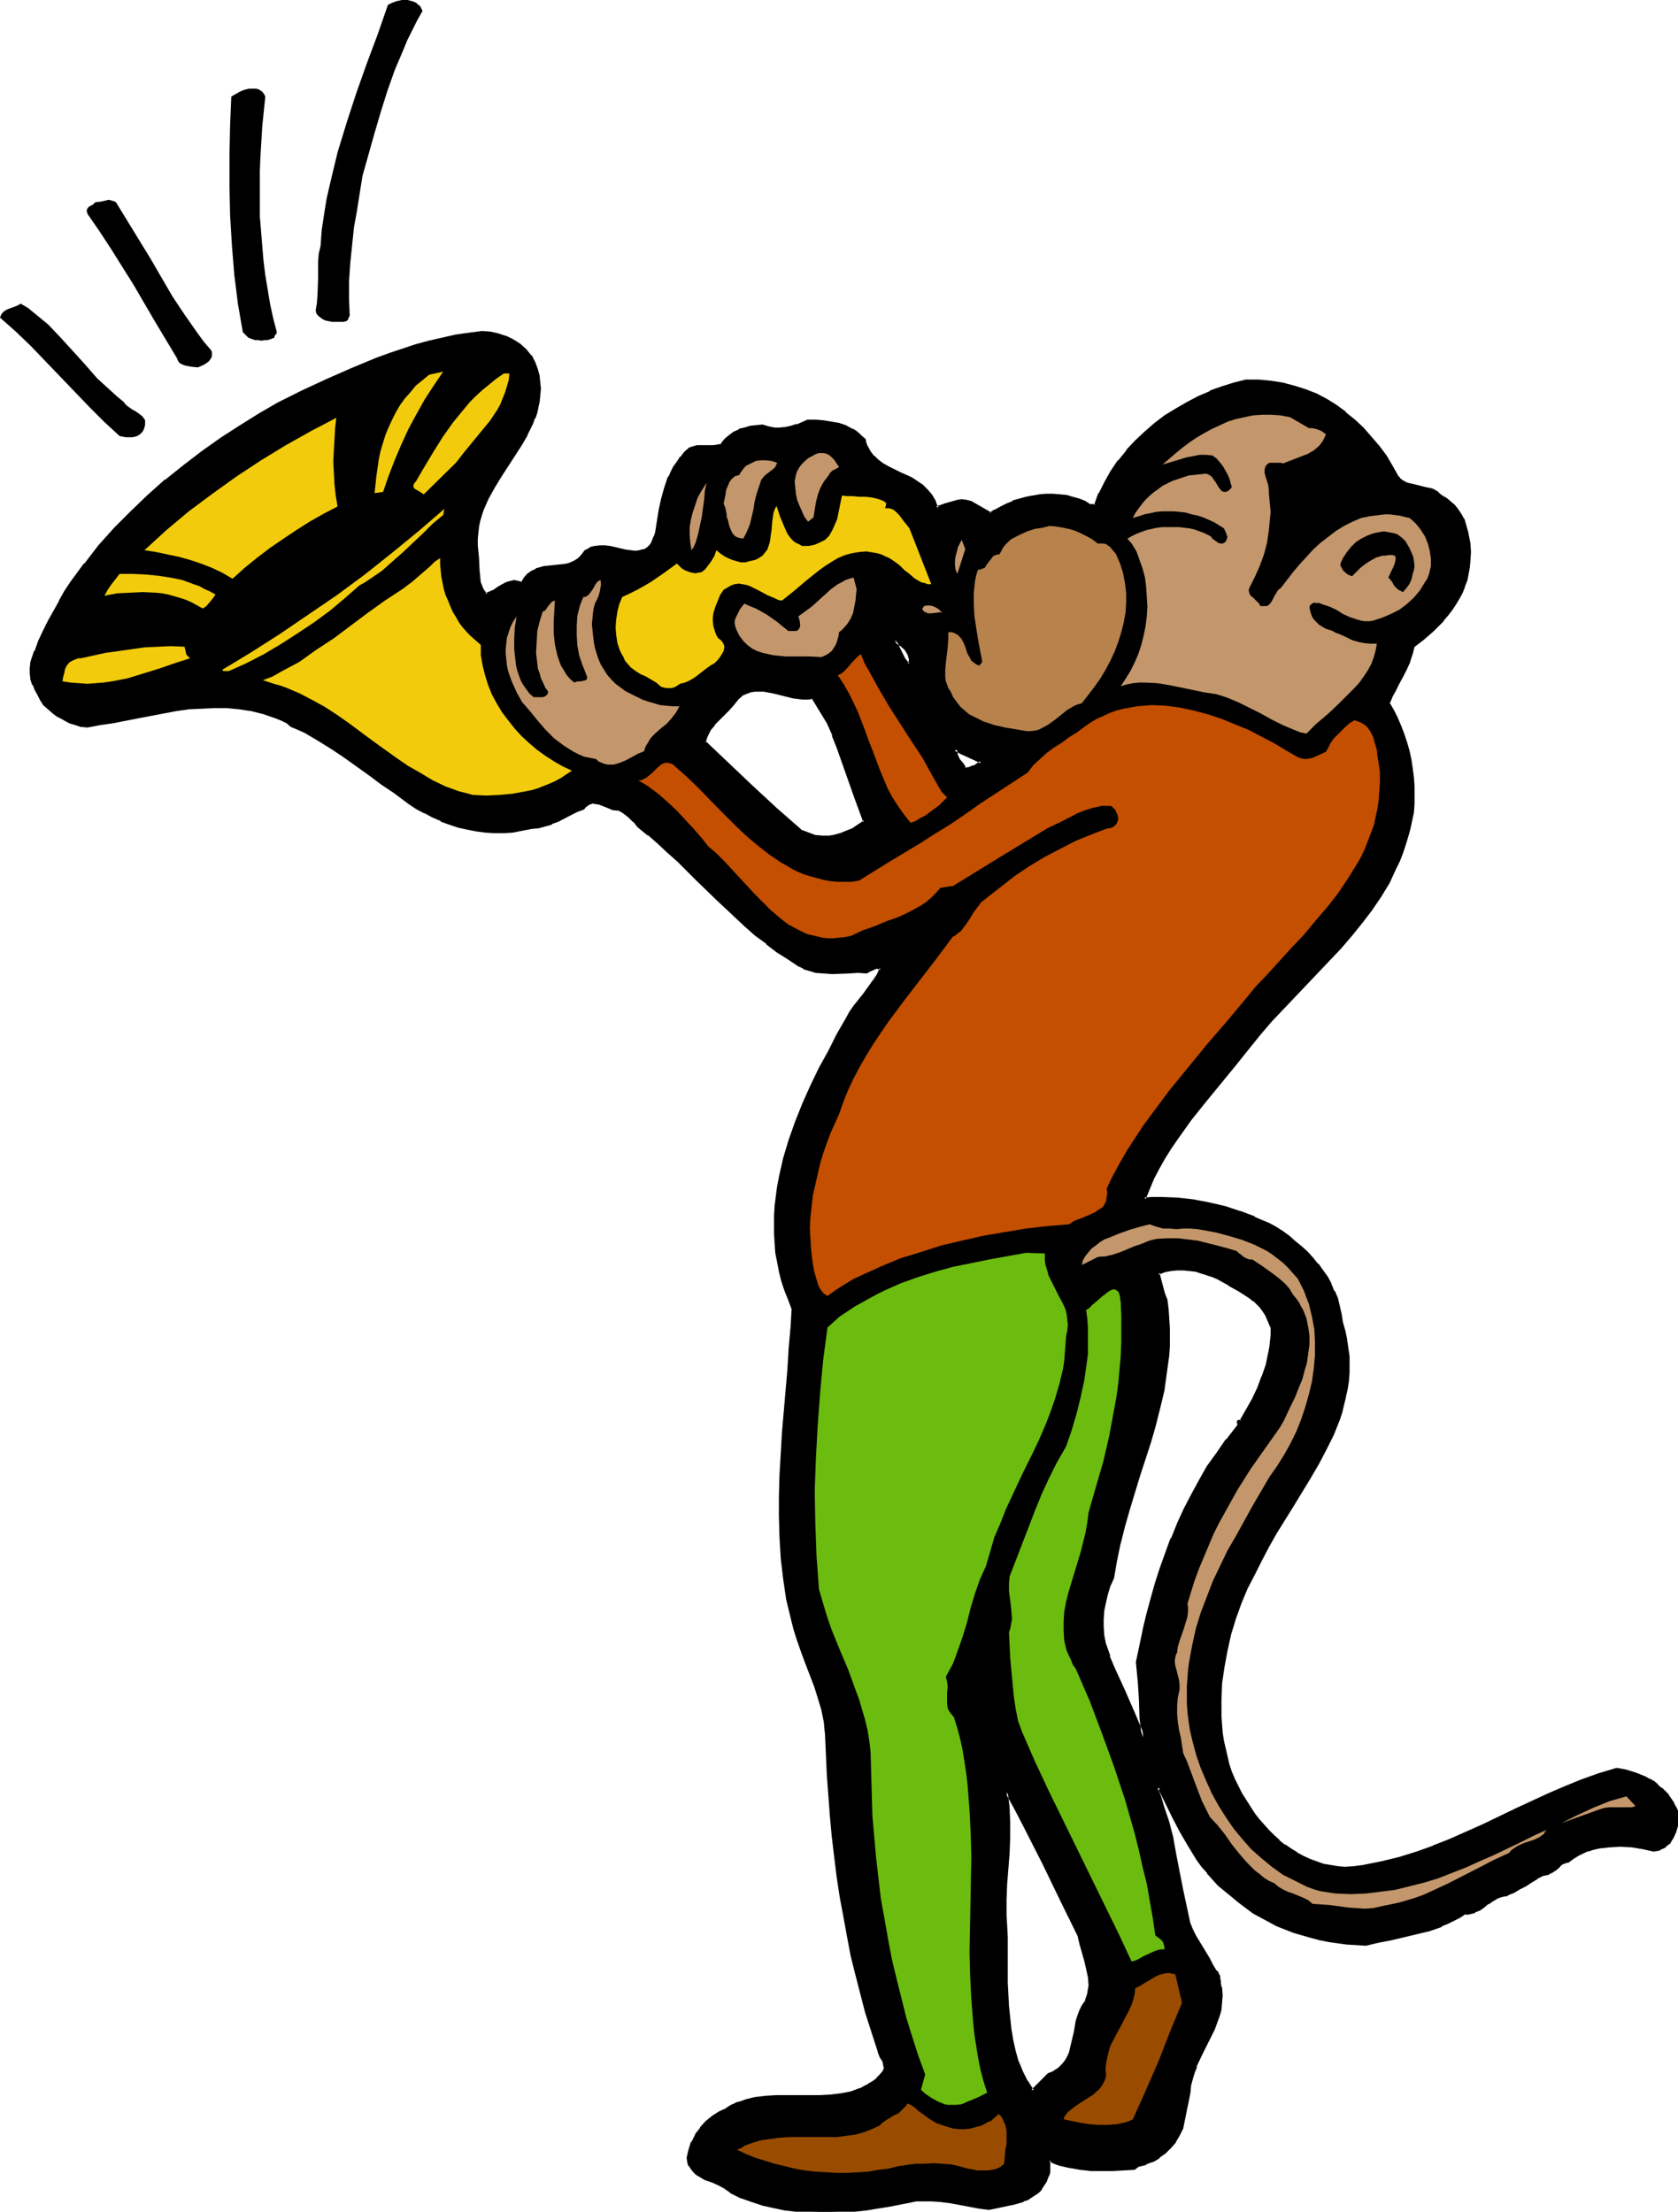 <svg xmlns="http://www.w3.org/2000/svg" fill-rule="evenodd" height="588.515" preserveAspectRatio="none" stroke-linecap="round" viewBox="0 0 2764 3642" width="446.574"><style>.brush1{fill:#000}.pen1{stroke:none}.brush2{fill:#f2cc0c}.brush3{fill:#c3976b}.brush5{fill:#c44f00}.brush6{fill:#6bbc0f}</style><path class="pen1 brush1" d="m1874 2737 2 30 2 31 2 31 3 32-7-19-8-19-17-38-17-38-8-19-7-20-2-14-2-15v-14l2-14 2-14 3-13 5-13 5-13 5-29 6-28 7-28 8-28 18-55 17-56 9-28 7-28 6-29 5-28 4-29v-15l1-15v-15l-1-15-2-15-1-16-4-11-4-11-6-22 11-4 11-2 10-1 10-1 10 1 10 2 10 2 9 3 10 4 9 4 18 10 17 10 17 11 7 4 6 6 5 6 5 6 4 7 3 7 4 7 2 7v22l-1 10-2 10-5 20-6 19-8 19-9 19-19 36h-5v2l1 4-1 1-1 2-17 21-16 22-15 23-14 23-13 23-12 23-11 25-10 24-10 25-8 24-8 26-7 25-7 25-6 26-11 52zm789 176-29 9-28 10-27 11-28 12-54 26-53 25-28 12-27 12-28 12-28 9-28 9-29 7-30 6-15 2-16 2-12-1-12-2-12-3-11-4-11-4-11-5-11-6-10-6-10-7-9-7-9-8-9-9-8-9-8-9-7-10-7-10-8-12-6-11-7-12-5-11-5-13-4-12-4-13-3-13-2-13-2-14-2-13-1-14v-27l2-27 3-27 5-27 7-28 8-25 9-26 10-24 11-23 12-22 12-23 13-23 28-46 14-23 14-23 13-23 13-23 12-24 9-25 4-12 4-13 3-12 2-13 2-13 1-13v-27l-1-14-3-14-3-14-4-15-2-13-2-13-4-12-5-12-5-12-7-11-7-11-7-11-9-10-9-9-9-9-10-9-11-8-10-8-11-7-11-6-24-10-24-10-25-7-26-6-26-5-26-3-27-1h-27l6-17 8-17 9-17 9-16 10-16 11-16 22-31 24-31 50-60 24-31 18-20 18-21 37-41 39-39 37-41 18-20 17-21 16-21 15-23 13-23 12-23 6-12 4-12 5-13 4-13 4-13 3-14 2-15 1-14 1-14v-14l-1-15-2-14-3-15-3-14-3-14-5-14-5-13-6-13-6-13-7-12 5-12 6-11 6-12 6-11 6-12 5-12 4-11 2-13 17-13 16-14 16-16 7-9 6-8 7-10 5-9 5-9 5-10 3-11 3-10 2-10 1-11v-15l-1-15-2-15-4-14-3-8-3-6-4-7-4-6-5-5-6-5-6-6-8-4-4-3-4-4-4-2-5-2-9-3-21-4-9-3-5-2-4-2-3-3-4-4-10-18-11-16-11-16-12-16-13-14-14-13-15-13-16-11-16-9-17-9-17-8-19-6-18-4-20-4-20-1h-21l-19 5-20 6-19 7-19 9-19 9-18 11-18 12-17 12-17 14-15 15-14 15-13 17-12 17-11 18-9 18-8 20h-8l-9-5-10-4-10-4-11-2-10-2h-22l-12 1-11 1-11 3-10 3-11 3-10 4-10 5-9 5-9 5-32-18-7-2-8-1-7 1-7 1-13 5-14 5-2-6-2-6-6-9-7-9-8-7-9-6-9-5-19-10-18-9-9-5-9-6-7-7-6-8-5-9-2-5-2-6-4-5-5-4-5-4-6-3-11-6-12-3-12-3-12-1-13-1h-12l-18 7-10 3-9 2h-19l-9-1-10-4-10 1-10 2-9 2-9 3-9 4-8 6-6 6-7 8-6 2h-27l-7 1-6 1-6 2-7 7-7 8-5 7-5 8-5 8-4 9-6 17-6 18-3 19-7 37-1 6-3 5-2 5-2 4-3 3-3 3-3 2-3 2-7 2h-15l-8-1-17-4-9-2-9-1-8-1-8 1-8 3-4 2-3 2-6 7-6 6-6 4-7 3-6 2-8 1-29 4-7 2-7 2-7 3-6 5-5 6-5 7-5-1-4-1h-8l-8 2-7 4-7 4-7 5-7 3-7 3-4-4-2-5-4-10-2-10-1-11v-21l-1-10-1-9v-22l2-10 2-10 3-9 3-10 8-18 10-18 10-18 12-17 11-17 11-18 10-17 9-18 3-9 3-9 5-19 1-9v-21l-2-10-2-11-4-11-3-5-4-6-8-10-10-9-10-7-12-6-13-4-12-2-14-2-22 3-22 4-22 4-22 6-21 5-21 7-22 8-21 7-41 17-41 18-41 19-40 20-31 18-31 20-32 20-30 22-31 23-30 24-29 25-27 27-27 27-26 29-23 29-12 15-10 15-11 16-9 16-9 16-9 16-8 16-7 17-7 17-6 17-2 10 1 9 1 9 3 9 3 8 5 9 4 8 5 7 7 7 9 7 8 6 9 5 9 5 9 3 10 2 10 1 21-3 20-4 42-8 42-8 21-3 21-3 21-2 21-1h20l21 2 20 3 21 6 20 7 10 4 10 5 6 5 11 5 11 5 22 12 22 14 21 14 41 30 21 15 21 14 11 9 12 9 13 8 13 7 13 7 14 6 14 6 14 4 15 4 14 3 16 1 15 2h15l15-2 15-2 15-4 11-1 11-2 11-4 11-5 21-10 10-5 11-4 3-4 3-2 3-2 3-1 4-1h3l7 2 15 5 8 3 7 1 5 2 5 3 9 7 9 8 6 8 17 14 17 14 16 14 16 15 32 31 31 31 33 30 16 16 17 14 17 14 18 13 18 12 19 11 6 4 7 3 6 2 7 2 13 1 14 1 27-2h15l14 1 5-3 6-4 3-1h7l3 2-5 11-7 11-15 20-8 10-8 10-7 10-6 11-15 26-14 28-15 28-13 28-13 30-13 29-10 30-9 31-7 31-3 15-2 16-2 15-1 16-1 15v16l1 16 2 15 2 15 3 16 4 15 5 15 6 15 7 16-3 33-2 34-3 33-3 35-6 69-2 35-2 34v35l-1 34 1 35 3 34 4 34 5 33 7 33 4 17 6 16 6 19 8 19 14 39 7 20 5 20 4 20 2 11v10l4 67 5 67 3 33 4 33 4 33 5 33 5 32 6 32 7 33 7 31 8 32 9 31 9 31 11 30v5l2 4 3 4 2 5 2 4 1 4v5l-1 5-6 7-6 6-7 5-6 5-8 4-7 3-7 3-8 2-16 4-17 1-18 1h-71l-18 1-17 3-17 4-8 2-7 3-8 4-7 4-12 6-12 7-10 9-9 10-8 11-6 12-4 12-3 13 1 7 2 6 3 5 3 4 5 4 4 3 10 6 12 4 11 5 11 6 5 3 4 4 17 7 17 7 18 5 18 5 18 3 19 2 18 2 19 1h20l19-1 19-2 19-2 19-2 19-3 36-8 8-1 9-1h17l16 1 16 2 32 6 16 3 15 2 14-2 15-3 14-3 13-5 7-3 6-3 6-4 5-4 5-5 4-6 4-6 3-8 1-3 1-4v-14l1-3 1-3 8 4 8 2 17 5 17 3 18 1h36l18-1h17l8-6 11-3 11-4 11-6 9-8 9-9 8-9 6-11 6-10 6-30 2-15 3-16 2-11 2-11 3-10 4-10 10-21 5-10 5-10 9-20 5-11 3-10 3-11 2-12v-23l-2-4v-3l-1-5v-4l-1-3-1-4-2-3-3-2-5-10-5-10-24-38-5-10-4-10-6-27-5-28-11-57-6-28-7-27-8-28-5-13-5-13 4-4 24 48 13 24 13 24 14 23 8 11 9 10 9 10 9 10 11 10 10 9 12 9 12 9 13 9 12 7 13 7 13 6 28 11 14 5 14 4 14 3 15 3 30 4 30 3 21-5 21-5 42-9 21-6 20-7 10-4 10-5 9-5 9-6h9l8-3 8-3 7-5 6-6 8-4 7-5 7-2 6-2 5-1 10-4 10-6 9-5 9-7 10-5 10-5 10-3 5-2 4-3 7-6 3-3 4-3 4-1 5-1 8-6 8-5 8-4 9-4 8-2 9-2 9-2 9-1h18l19 1 18 3 18 3 6-1 4-1 5-2 4-3 4-3 3-3 5-8 4-9 3-10 1-10 1-10-4-8-4-7-4-7-5-7-5-6-6-5-6-5-7-5-7-5-7-3-15-7-16-5-15-3zM1343 1377l-25-9-40-35-39-37-40-37-39-37 2-6 2-5 5-10 6-9 8-8 8-8 8-8 8-9 7-9 7-6 7-4 8-2 7-2h8l8 1 16 2 15 4 17 4 8 2h16l8-1 26 42 8 20 7 20 29 82 16 41-18 12-10 5-10 4-10 2-11 2-11 1-12-2zm155-285-2 1-4-3-3-5-5-10-5-10-5-11 4 4 5 3 9 8 3 5 3 5 1 6v3l-1 4zm92 174-6-7-5-8-4-9-1-4-1-4 11 6 11 5 11 5 10 5-6 5-6 3-7 2-7 1zm199 2030-5 7-4 8-3 8-2 8-4 18-3 17-2 9-3 8-3 8-4 7-5 7-6 6-8 5-10 4-26 27-10-15-8-16-7-17-5-17-4-18-4-19-2-19-2-19-1-38v-39l-1-37v-18l-2-17v-26l2-26 1-25 2-25 1-26 1-25-1-25-3-25 16 29 15 29 30 59 29 60 30 59 3 13 8 28 3 14 3 13v21l-1 7-2 6-3 7z"/><path class="pen1 brush1" d="m1871 2737 3 31v-1l2 31 1 31v1l4 31 5-1-8-19-8-19-17-39-17-37-8-19h1l-7-20v1l-3-15-1-14v-14 1l1-14 3-14 3-13 4-13 6-13 5-29 6-29v1l7-28 8-28 17-56 18-55 8-28 7-28 7-29 4-29 4-29 1-15v-30l-1-15v-1l-1-15-2-16-4-10-3-11-6-23-2 3 11-4h-1l11-2 10-1h10l10 1 10 1 9 3 10 3h-1l10 3 9 4 18 10h-1l18 10 17 11 6 5v-1l6 6 5 5 5 7 4 6 3 7 3 7 3 7v-1 11l-1 11v-1l-1 10-2 11v-1l-4 20-7 20v-1l-7 19-9 19-20 35 3-1h-4l-3 1-1 3 1 2v3l1-1-1 1-1 1-17 22h-1l-15 22-16 22-13 23-13 24-12 23-11 24-10 25h-1l-9 25-9 25-8 25-7 25-7 26-6 25v1l-11 52h5l11-52v1l6-26 7-25 7-26 8-25 9-25 9-24 10-24 11-25 12-23 13-23 14-23 15-22 16-22h-1l18-22v1l1-2 2-3-1-4-1-2v2l1-1-2 1h5l20-37 9-19 8-19 7-19 4-20v-1l2-10 1-10 1-11v-11l-3-8-4-7-3-7v-1l-4-6-5-7h-1l-5-6-5-5-1-1-6-4-17-11-18-11-18-9-9-4v-1l-10-3-10-4-9-2-10-1-11-1h-10l-11 1-10 2h-1l-13 5 7 25 3 11 4 11 2 15 1 15 1 15v30l-1 15v-1l-4 29-4 29-7 28-7 28-8 28-18 56-17 55-8 28-7 28v1l-6 28-5 28-5 13h-1l-4 13-3 14-3 14-1 14v15l1 14 3 15 7 19v1l8 19 17 38 17 38 8 19h-1l14 37-5-51-1-31-2-31-3-31v1h-5z"/><path class="pen1 brush1" d="m2663 2911-30 9-28 10-27 11-28 12-54 25-54 26-27 12-27 12-28 11h1l-28 10-29 9-29 7-30 6-15 2-15 1-11-1-12-2-12-2-11-4-11-4-11-5-11-6h1l-10-6-10-7v1l-10-8h1l-9-8-9-9-8-9-8-9-7-9-7-11-7-11-7-11-6-12-6-12-5-12-4-12-3-13-3-13-3-13-2-13-1-13-1-14v-27l1-27 4-27 5-27 6-27 8-26 9-25 10-24 12-23 11-22 12-23 13-23 28-45 14-23 14-23 14-24 12-23 12-24 10-25 4-12 3-13 3-12v-1l3-13 2-13 1-13v-28l-2-13-2-14v-1l-3-14-4-14-2-13-3-13-3-13-5-12h-1l-5-12v-1l-6-11-8-11-7-10h-1l-8-10-9-10-10-9-10-8-10-9-11-8-11-7-11-6-24-10v-1l-24-9h-1l-24-8-26-6-26-5-27-3-27-1h-14l-13 1 2 3 7-17 7-17 9-17 9-16 10-16 11-16 22-31 24-30 50-61 24-30 17-21 18-21 38-40 38-40 38-40 18-21 17-21 16-21 15-22 14-23 11-24 6-12 5-13 4-12 4-13 4-14 3-14 3-14 1-14v-30l-1-14-2-15-2-14-3-14-4-14-5-15-5-13-6-14-6-12-7-12v2l5-12 6-11 6-12 6-11 6-12 5-11v-1l4-12 3-12-1 1 17-13 16-14 16-16v-1l7-8 7-9 6-9 6-10 5-9 4-10v-1l4-10 2-10 2-11 1-10v-1l1-15-1-15-3-15v-1l-4-14-2-7v-1l-4-6v-1l-4-6-4-6-5-6-6-5-1-1-6-5-7-4-4-3-4-4-4-2-1-1-5-2-10-2-20-5-9-2-4-2 2 6v1l10 2 20 5 10 2h-1l5 2 4 2 4 3 4 4 7 5 7 5-1-1 6 5 5 6 4 6 4 6 3 7v-1l2 7 4 15v-1l2 16 2 15v-1l-1 15-1 11-2 10-2 10-4 10 1-1-5 11-5 9-6 9-6 9-6 9-7 9v-1l-16 16-16 15 1-1-18 13-3 14-4 12v-1l-5 12-5 12-6 11-6 11-6 12-6 13 7 13 7 13 6 13h-1l5 13 5 14 4 14 3 14 2 14 2 15 1 14v28l-1 14-3 14-3 14-4 13-4 13-4 13-5 12h1l-6 12-12 23-13 23-15 22-16 21-17 21-18 20-37 41-38 39-38 41-18 21-18 21-24 30-50 61-24 30-23 31-10 16-10 17-9 16-9 17-8 17-8 21 17-1h14l27 1 26 3 26 5 25 6 25 8 24 9 24 10h-1l11 6 11 8 11 7 10 8 10 9 9 9 9 9 9 10h-1l8 10 7 11 7 11 5 12 4 12v-1l4 13 3 12 2 14 4 14 3 15v-1l2 15 2 13v27l-2 12-1 13-3 13-3 13-3 12-4 13v-1l-10 25-11 23-13 24-13 23-14 23-15 23-27 45v1l-13 23-12 23-12 22-11 23-10 24-1 1-9 25-8 26-6 27-5 27-4 28-1 27v28l1 13 1 14 2 13 3 13 3 13 3 13 4 13h1l5 13 5 11 6 12v1l7 11 8 11 7 11 7 9v1l8 9 8 9 9 9 9 8 10 7v1l10 6 10 6 11 6 11 5v1l11 4 12 4 12 2 12 2 12 1 16-1 15-2 30-6 30-7 28-9 28-10 28-11 28-12 27-13 53-25 54-25 28-12 27-12v1l28-10 28-9h-1l1-5z"/><path class="pen1 brush1" d="m2315 793-4-2-4-3-3-4v1l-10-18-10-17-12-16-13-15-13-15-14-13-15-12v-1l-15-11-16-10-17-9-18-7-19-6-19-5-19-3-21-2h-21l-20 5-19 6-20 7v1l-19 8-19 10-19 11-18 11-17 13-16 14-16 15-14 15v1l-13 16h-1l-12 18-10 18-9 18h-1l-7 20 2-2h-8l1 1-9-6-10-4-11-3-10-3-11-1-12-1h-11l-11 1-11 2h-1l-10 2-11 3-11 3v1l-10 4-10 5-9 5h-1l-8 5h3l-33-19-8-2-8-1-7 1-7 2-14 4-14 5 4 2-3-6-2-6-6-10-7-8-8-8-9-6-9-6-20-9-18-9-9-5-8-6-7-7v1l-6-8-5-9-2-5-1-6-6-5-5-5-5-4-5-3h-1l-11-6-12-4h-1l-12-2-12-2-13-1h-13l-18 8v-1l-9 3-9 2-10 1h1-10 1l-10-2-10-3-10 1-10 1-10 3-9 2v1l-9 4-8 6-7 6-7 9 2-1-7 1h1l-7 1h-27l-7 2-6 2-8 7-6 8h-1l-5 8-6 8-4 8-4 9h-1l-6 18-5 18-4 18-6 38-2 6v-1l-2 5-2 5-2 4-3 3-2 2-3 2-3 2v-1l-7 2h1l-8 1h1l-8-1-8-1-17-4-9-2-8-1h-9l-9 1-8 2v1l-4 2-4 2-6 8-5 5-6 4-7 3h1l-7 2-7 1-29 3h-1l-7 2-7 2v1l-7 3-7 5-5 6-5 8 2-1-4-1-5-1-4-1-4 1-8 2-8 4-7 4-7 5-7 3-7 3 3 1-3-5v1l-3-5-4-10v1l-1-11-4 12 5 10 2 5 5 6 9-3 7-4 8-4 7-5h-1l7-3 8-2 4-1h-1l4 1 4 1 6 1 6-9v1l5-6 6-5h-1l7-3 6-2 8-2h-1l30-3 7-1 7-2 1-1 6-3 7-4 6-6 6-7h-1l4-2h-1l4-2 7-2 8-1h8l9 1 8 2 17 4 9 1 7 1 8-1h1l7-2 3-2h1l3-2 3-3 3-3 2-4v-1l3-5 2-5 2-6 6-38 4-18 5-18 7-18-1 1 4-9 5-8v1l5-8 6-8h-1l7-7 7-7-1 1 6-2 6-2h-1 27l7-1h1l7-1 7-9h-1l7-7v1l8-6h-1l9-4 9-2 9-3 9-1 10-1h-1l10 3 10 2h10l9-1 10-2 9-2 1-1 18-7h-1 12l13 1h-1l13 2 12 2h-1l12 4 11 5 5 3 5 4 5 4 5 5-1-1 1 6h1l2 5 5 9v1l6 8 8 7 8 6h1l9 5 18 9 19 10 9 5 9 6h-1l8 7 7 8 6 10v-1l2 6-1-1 4 9 15-6 14-4 7-2h7-1 7l7 2 33 19 10-6 9-5 10-5 10-4 10-3 11-3 11-2 11-2 11-1h10l12 1h-1l11 1 10 3 11 3h-1l10 4 10 5h10l8-20 9-19v1l11-19 12-17h-1l14-16 14-16 15-14 16-14 17-12 18-12 18-11 19-9 19-9 19-7 19-6 20-5h-1 21l20 2 19 3 19 5 18 6v-1l17 8 17 9 16 9 15 12v-1l15 13 14 13 13 14 12 15 11 16 11 17v-1l10 19 4 3 4 4 4 2 5 2-2-6z"/><path class="pen1 brush1" d="m791 949-1-10-1-21-1-10-1-10v1-11l1-11v1l1-10 2-10 3-10 3-9 8-18 10-18 11-18 11-17 11-17 11-17 10-17v-1l9-18 3-9h1l3-9 4-19 1-10 1-11-1-10-1-10v-1l-3-11-4-11-3-6-3-6h-1l-8-10-10-9-11-7-12-6h-1l-12-4-13-3-14-1-23 3-21 3-22 5-22 5-22 6-21 7-21 7-22 8-41 17-41 18-41 19-40 20-31 18-32 20-31 20-31 22-30 23-30 24h-1l-29 26-27 26-27 27-26 29-23 30h-1l-11 15-11 15-10 15-9 16v1l-9 16-9 16-8 16-8 17-6 17h-1l-6 18-1 10v9l1 9v1l3 9h1l3 8 5 9 4 8 5 8 8 7 8 7 8 6h1l9 5 9 5 10 3 9 3h1l10 1 21-4 21-3 41-8 42-8 21-4 21-3 21-1 21-1h20l21 2 20 3 20 5 20 7 10 4 10 5h-1l6 5 12 5 11 5 22 13 21 13 21 14 42 30 20 15 21 14 12 9 12 9 12 8 13 7h1l13 7 14 6v1l14 5 15 5 14 3 15 3 15 2 15 1h16l15-1 15-3 16-3h-1l12-1 11-3 11-3v-1l11-4 21-11 10-5 11-4 4-5v1l3-3-1 1 3-2 3-1 3-1h-1l4 1 7 1 15 6 7 3h1l7 1-1-1 5 2 5 3 9 7 8 8v-1l7 9 17 14v-1l16 14 16 15 17 15 31 31 32 31 32 30 16 15 17 15 18 13v1l17 13 19 12 18 12h1l6 3v1l7 2 7 2 6 2 14 1 14 1 27-1 15-1 15 1 5-3 7-3h-1l3-1 3-1h-1l3 1 3 1-1-3-5 11-7 10 11-8 7-13-6-3-4-1-4 1-3 1h-1l-6 4-5 2h1l-14-1-15 1-27 1-14-1-13-1-6-2-7-2h1l-7-2-6-4-19-11-18-13-18-13v1l-17-14h1l-17-14-17-15-32-31-31-31-32-31-16-15-16-14-17-14v-1l-17-13v1l-7-9-8-8-10-7-4-3h-1l-5-2-8-2h1l-8-2-15-6-8-1-3-1-4 1-4 2-4 1-3 3-3 4 1-1-11 5-10 5-22 10-10 5-10 3-11 3-11 1h-1l-15 3-15 3-15 1h1-15l-15-1-15-2-15-3-14-3-14-5-14-5-14-6-13-7-13-8-12-8-12-8-12-9-21-14-21-15-41-30-21-14-21-14h-1l-22-12-11-5-11-5-6-5-10-5-10-4v-1l-20-7-21-5-20-3-21-2h-21l-21 1h-1l-20 1-21 3-22 4-41 7-42 9-21 3-20 4-10-1h1l-10-3-9-3-9-4-9-5-8-6-8-7-7-7v1l-4-8-5-8v1l-4-9-4-8-3-9v1l-1-9v-9l1-9 6-17 7-17 7-16 8-17 9-16 9-16 10-16 10-15 11-15 11-15h-1l24-30 25-28 27-27 28-27 29-25 29-24 31-23 31-21 31-21 31-19 31-19 40-19 41-19 41-19 41-17v1l21-8 21-7 22-7 21-6 22-5 21-5 22-3 23-3h-1l13 1 13 3 12 4 12 5h-1l11 7 9 8 9 10h-1l4 6 3 5 3 11 3 11v-1l1 11 1 10v-1l-1 11v-1l-1 10-4 18-3 9-4 9-8 18-10 17-11 17-11 17-12 17-11 18-9 18-8 19h-1l-3 10-3 10-2 9v1l-1 10-1 11v11l1 9 1 10v22l2 10 1 11 4-12z"/><path class="pen1 brush1" d="m1437 1615-15 21-8 10-8 10-7 10-6 11-15 26-14 28-15 27-14 29-13 29-12 30-11 31-9 30-7 31-3 16-2 15-2 16-1 16v31l1 16 1 15 3 15 3 16 4 16 5 15 6 15 6 16v-1l-2 33v-1l-3 34-2 34-9 104-2 35-2 34-1 35v34l1 35 2 34 4 34 5 34 8 33 4 16 5 16 7 20 7 19 15 39 6 19 6 20 4 20 1 11 1 10 3 67 5 67 3 33 4 33 4 33 5 33 6 32 6 33 6 32 8 32 8 31 8 31 10 31 10 31v-1l1 5 2 5 2 5v-1l3 5 2 4-1-1 1 5 1 4v-1l-2 5 1-1-6 7-6 6h1l-7 5-7 4h1l-8 4-7 4 1-1-8 3-8 3-16 3-17 2h1l-18 1h-71l-18 1-17 2h-1l-16 4-8 3-8 2-1 1-7 3-8 5h1l-13 6-11 7-11 9-9 10v1l-8 10v1l-6 12h-1l-4 13-3 13 1 8 2 6h1l3 5 4 5 4 4 5 3 10 6 12 4 11 5 11 6h-1l5 3 5 4 16 8h1l17 6 18 6 18 4 19 4 18 2 19 1 19 1h20l19-1 20-1 19-2 18-3 19-3 36-7 9-2h25l16 1h-1l16 2 32 6 16 3 16 2 15-3 14-3 14-3 14-4v-1l7-2 6-4 6-4 6-4 5-5v-1l4-6 4-6 3-8 2-4 1-4v-17 1l1-3-3 1 8 4 8 3 17 4h1l17 3 18 2h36l36-2 8-6-1 1 12-3v-1l11-4h1l10-6v-1l10-7 9-9 8-9v-1l6-10 6-12 6-30 3-14 3-16 1-11 3-11 3-10 4-10h-1l-4-2-4 10-3 11-3 11-1 11-3 16-3 15-6 29-5 10-6 10-8 9-9 9h1l-10 8v-1l-10 6-11 5-11 3-8 5h1l-35 2h-36l-17-2-18-3h1l-17-4-8-3-10-4-3 5v18l-1 3-1 3h-1l-2 8v-1l-4 7-4 5-5 5h1l-6 4-5 4-6 3-7 3h1l-14 4-14 3-14 3-14 3h1l-16-2-16-3-32-6-16-2-16-1h-26l-9 2-36 7-18 3-19 3-19 2-19 1-19 1h-20l-19-1h1l-19-1-19-2-18-4-18-4-17-6-18-6h1l-17-7h1l-5-4-5-3-11-6-11-5-11-5-11-5-4-3-4-4v1l-3-4-3-5-2-6v1l-1-7v1l3-13 4-13v1l6-12 8-11v1l9-10h-1l11-9 11-7 12-6 7-4 8-4-1 1 8-3 8-3 17-4h-1l18-2h-1l18-1h71l18-1 17-2 16-3 8-3 8-3 8-3 7-4 7-5 6-5h1l6-6 6-8 2-6-1-5v-1l-1-4-2-5-2-4-3-5v1l-2-4h1l-1-4v-1l-10-30-10-31-8-31-8-31-8-32-6-32-6-32-6-33-5-33-4-32-4-33-3-34-5-66-3-67-1-10v-1l-1-10-4-21-6-20-6-19-15-39-7-19-7-20-5-16-4-17-8-33v1l-5-34-4-34-2-34v1l-1-35v-34l1-35 2-34 2-35 9-103 2-34 3-34 2-34-7-16 1 1-6-15-5-16-4-15-3-15-3-15-1-16v1l-1-16v-31l1-16v1l2-16 2-15 3-16 7-30 9-31 11-30 12-29 13-30 13-28 15-28 14-28 15-26 6-11v1l7-10 8-10 8-11 15-20 7-11-11 8z"/><path class="pen1 brush1" d="m1971 3403 10-21 5-10 5-10 10-20 4-11 4-11 3-10v-1l1-11v-1l1-11-1-13-2-4 1 1-1-4v-4l-1-4v-4l-2-4-2-4-3-2 1 1-6-10-5-10-23-38-5-10-4-10v1l-6-28-6-28-11-56-5-28v-1l-7-27-9-27-4-14-5-13-1 3 4-4-4-1 24 49 12 23 14 24 14 23 8 11 9 10v1l9 10 9 10 11 9 11 9 12 10 12 9 12 9 13 7 13 7 13 7 28 11 14 4 14 4 15 4 15 3 29 4 32 2 21-5 21-4 42-10 21-5 20-7v-1l10-4 10-5 10-5 9-6h-2l4 1h1l5-1 8-2v-1l8-3 7-5 7-6v1l7-5 7-4h-1l8-3 5-1 6-1v-1l10-4 10-6 10-5 9-6 10-6h-1l10-5 10-2v-1l5-2 4-3h1l7-6 3-4v1l3-3v1l4-2 5-1 8-6 8-5 8-4 9-4-1 1 9-3 9-2h-1l9-1 9-1 18-1 19 1 18 3 18 4 6-1 5-1v-1l5-2 4-2v-1l4-3 4-3v-1l5-8 4-9 3-10 2-11v-10l-4-9-4-7v-1l-4-6-5-7v-1l-5-5-6-6h-1l-6-5v-1l-6-5-7-4h-1l-7-4-15-6-16-5-16-3-1 5 16 3 16 5-1-1 15 7 7 3 7 5 6 5v-1l6 5 6 6 5 6 5 6 4 7 4 7 3 8v-1 10l-2 10v-1l-3 10h1l-4 9-5 7-3 4-3 3v-1l-4 3-5 2h1l-5 1-5 1h1l-18-4-18-3h-1l-19-1h-18l-9 2-9 1h-1l-8 2-9 3-9 4-8 4h-1l-8 5-7 6 1-1-5 1-5 2-4 2v1l-4 3-7 6-3 3-5 2h1l-11 2-10 5-10 6-9 6-9 6-10 6-10 4v-1l-5 2-5 1-8 3-8 5-7 4v1l-7 5-7 4h1l-8 4-8 2h1-5 1-6l-9 7-10 5h1l-10 5-10 4h1l-21 7-20 5-43 10-21 4-20 5h1l-31-2-30-4-14-3-14-4-14-4-14-4-27-11-13-6-13-7-13-8-12-8-12-9-12-9-11-9-10-10-9-9-9-11v1l-9-11-8-11-14-22-13-24-13-24-25-51-8 7 6 15 4 13 9 28 6 27 6 28 11 56 6 28 6 28 4 11 5 9v1l23 38 6 10v-1l6 11 3 2-1-1 2 3 1 3v4l1 4v4l1 4 2 4-1-1 1 12-1 11-1 12v-1l-3 11-4 10h1l-5 11-9 20-5 10-5 10-10 21 4 2zm-628-2028-24-9h1l-40-35-40-37-39-37-39-37 1 3 1-6 2-5 5-10 7-8h-1l8-8 8-8 8-8 8-9 8-10-1 1 7-6h-1l7-3 8-3h-1l8-1h-1 15l16 3 16 4 16 4 8 1 8 1h9l8-1-2-1 25 41 9 20h-1l8 20 29 82 15 41 1-3-18 12h1l-10 4-10 4h1l-11 3h1l-11 2h-11l-12-1-1 5 12 1h12l11-2h1l10-3 10-4 10-5 20-13-16-42-29-83-8-20-8-20v-1l-27-42-10 1h1-8l-8-1-8-1-16-4-16-4-16-3-8-1-8 1-7 1h-1l-8 3-7 4v1l-7 5-8 10-8 8-8 8-8 8-7 8-1 1-6 8v1l-5 10-2 5h-1l-2 8 40 38 40 37 39 37 40 35 26 10 1-5zm153-284 1-1-2 2h3l-4-4-3-4-5-10-5-10-5-11-4 3 5 4 5 4v-1l9 8-1-1 3 5 3 5-1-1 2 6v3l-1 3 4 2 2-5v-4l-2-6-2-5v-1l-4-5-9-7v-1l-5-3-13-11 10 21 4 11 6 9v1l3 4 6 6 4-4-4-2zm93 173 3 1-5-8-6-7-4-9 1 1-1-4-1-4-4 2 11 6 11 5 11 5 10 5v-4l-6 4-6 4v-1l-7 3h1l-8 1v5l8-1h1l7-3 7-3 8-7-13-8-11-4-11-5-15-8 1 9 2 4 4 9 5 8 7 9v-5zm198 2031-5 7-4 8-3 8-3 9-3 18-4 17-2 8-2 9-3 7-4 7-5 6-6 6-8 5h1l-10 4-27 27 4 1-10-16v1l-8-16-7-17v1l-5-18-4-18-3-18-2-19-2-19-2-38v-76l-1-18-1-17v-26l1-26 2-25 2-25 1-26v-25l-1-25-3-25-4 1 16 29 15 29 30 59 29 60 29 59 3 13 8 28 3 13 3 14v-1l1 14-1 7v-1l-1 7-2 7v-1l-2 7 5 2 3-6v-1l1-7 1-7 1-7-1-14-2-14-4-14-8-27-3-14-30-59-29-60-30-59-15-30-22-39 4 38v-1l1 25v25l-1 26v-1l-2 25v1l-2 25-1 26v26l1 17 1 18v76l2 38v1l2 19 2 19 3 18 4 19 5 17 1 1 7 16 8 16 11 18 29-29v1l9-5 8-5 7-6v-1l5-6v-1l4-7h1l3-8 2-8 2-9 4-18 3-17 3-8 3-8 4-8v1l5-8-5-2zM696 18l-9 16-8 16-8 16-7 17-14 33-12 34-11 35-10 34-20 71-9 57-5 28-3 29-3 29-2 29v30l1 28-2 4-1 3-3 2-4 1h-19l-5-1-5-1-5-2-4-3-4-3-3-4-1-5 2-12 1-14 1-27v-27l1-13 3-13 2-27 4-26 4-25 6-26 6-25 6-25 15-49 16-49 17-48 18-48 17-49 6-3 8-3 9-2h9l8 2 3 1 4 2 3 3 3 2 2 4 2 4zM437 159l-5 49-3 50-1 24v74l2 24 2 25 2 24 3 24 4 24 4 24 5 23 6 23-1 3-2 2-1 2v2l-5 2-6 2h-5l-5 1-6-1h-5l-6-2-5-2-9-9-4-23-4-23-3-24-3-24-4-49-3-50-1-49v-50l1-48 2-48 7-4 7-4 7-3 8-2h12l4 1 3 2 3 2 3 4 2 4zM191 333l19 31 19 31 19 31 18 31 18 31 20 30 21 30 11 15 12 14 1 3v7l-2 4-3 4-4 3-5 3-9 4-10-1-11-2-5-2-4-2-3-4-1-3-1-2-36-60-35-60-37-59-19-29-20-29-1-4v-3l2-3 2-2 6-3 2-2 2-2 9-1 9-2 4-1 4 1 4 1 4 2zm13 329 2 3 3 3 7 5 3 2 4 2 7 5 5 4 2 3 2 3v7l-1 5-2 5-3 4-5 4-5 2-5 1h-11l-10-2-25-23-25-25-48-50-24-25-24-25-25-24-26-23 2-5 3-4 4-3 4-2 11-4 5-2 5-3 12 7 11 9 11 9 11 9 20 21 21 23 20 22 20 23 11 10 11 10 11 10 11 9z"/><path class="pen1 brush2" d="m631 810-14 2 3-28 2-14 2-14 3-14 4-13 4-13 5-12 6-13 6-12 7-12 8-11 9-10 9-11 11-9 11-9 23-5-15 22-15 23-14 25-13 24-12 26-11 26-10 26-9 26zm208-195-1 11-3 10-3 10-4 10-4 10-5 9-12 18-14 17-14 17-14 17-14 18-53 52-3-2-3-2-7-4-3-2-1-3v-2l1-2 1-2 2-2 14-24 15-25 15-24 17-24 18-22 10-12 10-10 11-10 11-9 11-9 13-9h9z"/><path class="pen1 brush3" d="M2156 705h6l8 2 7 3 7 5-2 5-3 6-3 4-3 4-8 7-10 6-10 4-21 8-10 4-5-1h-18l-3 2-3 3-1 3-1 3v6l2 7 2 6 2 7 1 7v6l1 10 1 11 1 10-1 10-2 21-3 20-5 19-7 19-8 18-9 18-1 3v2l1 4 2 4 4 3 7 7 3 3 2 4h10l3-1 4-4 3-5 3-6 3-5 3-5 5-4 20-26 11-13 11-12 11-12 12-11 13-10 13-10 13-8 14-7 14-6 15-3 16-2 8-1h8l8 1 8 1 8 2 9 2 10 9 8 10 7 11 5 12 3 12 2 13v12l-3 13-3 8-4 6-8 13-10 12-12 11-12 9-14 7-14 6-15 5-7 1h-7l-6-1-7-2-12-4-11-5-6-4-5-3-11-5-12-4-5-2h-7l-1-1-2 1-2 1-3 3-1 2 1 7 2 6 2 5 3 4 4 4 4 4 10 6 12 4 5 3 6 2 11 5 10 5 10 3 10 2 11 1h10l-2 11-3 11-4 11-6 11-6 9-7 10-8 9-9 9-18 18-18 17-19 16-16 16-10-2-10-4-19-8-18-9-18-10-18-9-18-9-19-8-9-3-10-3-20-3-19-4-39-8-19-3-20-1h-10l-10 1-10 2-10 3 8-12 8-13 7-14 6-14 5-15 4-16 3-15 2-16 1-16-1-16-1-16-2-16-4-15-5-14-5-14-8-13-7-8 7-4 8-4 8-3 8-3 9-2 9-2 9-1h27l8 1 9 1 9 2 8 3 8 3 8 4 3 2 2 3 7 5 3 2 3 1h4l4-2 2-3 1-3 1-3-1-2-2-6-3-6-8-5-8-5-9-4-9-4-9-3-10-2-10-3-9-1-10-1h-20l-10 1-9 2-10 2-9 3-10 3 4-8 5-7 6-8 5-6 7-7 7-6 7-5 8-6 8-4 8-4 9-3 9-3 9-3 9-1 10-1 9-1 4 1 3 2 3 2 2 3 5 7 4 7 4 5 2 2 3 1h3l3-1 4-3 3-4-4-14-3-7-4-7-4-7-5-6-5-6-7-5-10-1h-11l-10 2-11 2-20 6-20 6 22-19 11-9 12-9 12-8 12-7 13-7 13-6 13-6 13-4 14-3 14-3 15-1h15l15 1 16 3 31 18z"/><path class="pen1 brush2" d="m556 834-23 12-23 13-22 14-21 14-22 15-21 16-21 17-20 18-17-10-17-8-18-7-18-6-18-5-19-4-19-4-19-3 36-33 37-31 39-29 39-28 41-27 41-25 41-23 42-22-2 17-1 18-1 18-1 19 1 19 1 19 2 18 3 18z"/><path class="pen1 brush3" d="m1382 769-5 3-6 3-4 4-3 5-7 9-6 11-4 11-3 12-2 12-2 13-9 7-6-8-4-9-4-9-4-10-2-10-1-10-1-10 2-11 2-6 4-7 4-5 5-5 6-5 6-3 5-3 6-2h6l6 1 4 2 4 3 4 4 3 4 6 9zm-102-7-1 3-2 4-3 3-4 3-9 7-3 3-4 5-4 12-4 12-3 12-2 13-3 13-3 12-5 12-3 6-3 5-5-1-4-1-4-2-3-3-2-3-2-4-3-8-2-9-2-5v-4l-2-10-3-8 3-14 1-8 3-7 3-7 4-5 5-4 4-1 3-1 2-4 3-4 3-4 3-3 8-4 8-4 8-1h9l9 1 9 3zm-141 144-2-13-1-12v-13l2-12 3-12 4-12 4-12 6-11 9-14-3 13-1 14-2 14-2 15-3 14-3 14-4 14-3 7-4 6z"/><path class="pen1 brush2" d="m1460 829-2 8h7l3 1 3 1 5 4 5 5 9 12 4 5 4 5 18 46 9 23 9 23h-6l-5-2-5-1-4-2-8-5-8-7-8-6-8-8-8-6-9-6-7-3-6-3-7-2-6-1-12-2-12 1-12 2-11 3-12 5-10 6-11 7-11 8-20 16-20 17-20 16-6-1-6-3-12-5-11-6-12-6-6-3-6-2-6-1-6-1-7 1-6 2-5 3-7 4-6 9-4 10-4 10-3 10-1 10 1 11 3 10 2 5 3 5 3 2 3 3 2 3 1 2 1 3v2l-1 6-3 5-3 5-4 5-5 5-7 4-7 5-14 11-7 5-7 4-7 3-8 2-3 2-3 2-4 2-4 1h-9l-4-1-4-1-8-7-17-10-9-4-8-5-8-6-7-8-3-4-2-5-3-5-3-6-4-12-2-13-1-13 1-13 2-13 3-12 5-12 11-5 12-6 11-6 12-7 22-15 22-16 4 4 4 4 5 3 5 2 6 2 6 1 6-1 5-1 5-4 4-5 6-8 6-10 3-9 6 5 7 5 6 3 7 3 7 2 7 2h8l7-2 9-2 6-3 6-4 4-5 4-5 2-6 2-6 1-7 2-14 1-13 2-14 2-6 3-6 3 9 3 9 8 19 4 9 6 8 4 4 4 3 5 2 5 3h11l5-1 5-1 9-4 8-4 7-7 5-9 4-9 4-9 4-20 2-10 2-9 9 1h9l10 1h10l10 1 9 2 9 3 4 2 3 3zm-730 19-17 14-16 16-17 16-17 16-17 15-17 15-19 13-9 6-9 5-24 21-25 21-26 19-27 18-28 18-27 16-29 15-29 13h-9l-1-1-1-1 48-29 47-30 47-32 47-32 46-34 44-35 44-36 43-37-2 10z"/><path class="pen1" style="fill:#b7824c" d="M1808 895h10l4 1 4 3 3 2 3 4 6 7 7 16 5 16 3 16 2 16v16l-1 17-3 16-4 16-5 16-6 16-7 15-8 15-9 15-10 14-10 13-10 13-7 2-5 2-12 7-10 8-10 8-11 8-11 6-6 3-6 1-6 1h-7l-17-3-18-3-18-4-18-6-8-4-8-4-8-4-7-6-7-6-6-8-6-8-4-9-4-6-2-6-2-5-1-7v-12l1-12 3-25 1-13v-12h6l5 2 4 2 3 3 3 3 3 5 4 9 3 10 5 9 2 4 4 3 4 3 5 2 5-6-7-37-3-19-3-20-1-19v-19l1-10 1-9 2-10 3-9h3l3-1 2-1 3-1 3-5 7-9 3-4 2-2 3-1 3-1h3l3-5 3-6 4-5 4-4 4-4 5-3 12-6 11-5 12-4 13-2 12-3 11 1 11 2 10 2 10 3 9 4 10 5 9 5 9 7z"/><path class="pen1 brush1" d="m2315 891 7 12 3 7 3 7 1 7 1 8-1 7-2 6-2 9-3 7-5 7-6 7-4-2-4-2-3-3-3-3-2-3-2-4-6-7 4-9 2-4 2-4 2-5 1-4 1-5-1-5-5-1h-6l-5 1h-5l-10 3-9 5-8 5-9 7-7 7-7 7-7-3-6-5-2-2-2-4-2-3v-4l4-9 6-9 7-9 8-8 9-6 10-5 11-4 10-2 7-1 5 1 6 1 5 1 6 2 4 3 5 4 4 4z"/><path class="pen1 brush3" d="m1590 904-13 41-3-7-1-7v-8l1-7 2-7 2-8 3-6 3-6 6 15z"/><path class="pen1 brush2" d="M725 919v11l1 10 1 10 2 10 2 10 3 10 4 9 4 10 4 9 5 8 5 9 6 8 7 8 7 7 8 7 8 7v17l3 17 4 16 5 16 6 15 8 15 9 15 10 13 11 14 11 12 13 12 13 11 14 10 14 9 14 8 15 7-9 6-9 6-9 5-9 4-10 4-10 4-10 3-10 2-22 4-21 2-22 1-22-1-11-3-12-3-22-8-21-10-20-12-21-12-19-13-39-28-39-29-20-14-20-13-20-11-21-11-21-9-11-4-11-3-18-6 16-6 14-8 15-8 15-8 28-20 29-19 56-42 28-20 29-19 8-6 8-6 15-13 7-6 8-7 7-7 9-6zm-370 60-5 7-5 6-5 6-3 2-3 2-9-5-9-5-9-4-9-3-10-3-11-3-10-2-10-1-22-1-21 1-21 1-21 4 5-9 6-9 7-9 7-9h21l21 1 21 2 20 3 20 4 19 7 9 3 9 5 9 4 9 5z"/><path class="pen1 brush3" d="m1411 970-2 20-2 10-2 10-4 9-5 8-6 7-4 4-4 3-1 7-2 7-2 6-3 5-4 6-5 4-5 3-7 3-19-1h-40l-20-2-9-2-9-2-9-3-8-4-8-6-7-7-6-8-5-10-2-6-1-6 1-6 3-6 5-10 7-9 9 4 10 4 18 10 17 12 16 13 1 1 2 1h13l3-2 2-3 1-3v-3l-1-7-2-6 11-8 11-8 11-10 21-19 11-8 6-3 7-4 6-2 7-2 5 19zm-434 37-1 10-1 11 1 10 1 9 1 10 2 10 3 10 3 9 4 9 5 8 5 8 7 8 7 7 8 6 8 6 10 5 18 9 9 3 10 3 10 3 10 1 11 1h11l-3 6-3 5-7 9-8 9-9 7-9 8-8 8-3 5-3 5-3 5-2 7-5 2-5 2-9 5-11 6-10 4-10 3h-10l-5-1-5-2-5-2-4-4-10-2-10-2-9-4-8-4-8-5-8-5-8-6-8-6-14-14-13-15-13-16-13-15-9-16-8-18-3-8-3-9-2-9-1-10-1-9v-9l1-9 1-9 3-9 3-9 4-8 6-9-3 18-1 18v18l2 18 1 9 2 8 3 9 3 8 4 7 5 7 5 7 7 6h15l3-1 3-2 2-2 1-4-5-7-3-7-4-8-2-8-3-8-1-9-1-8-1-9 1-18 1-18 4-16 5-16 3-1 2-2 4-6 5-6 3-2 3-1-1 17-1 18v19l2 18 2 9 2 9 3 9 3 8 5 8 4 7 6 7 7 6 2-1 4-1h5l4-1 4-1 1-1 1-1v-4l-1-2-1-3-6-15-5-15-3-16-1-17v-16l1-16 2-8 2-8 3-8 3-7h3l2-1 4-3 3-4 3-4 5-9 3-4 5-3 1 7-1 6-1 6-2 7-3 7-3 6-2 7-1 6zm575 2-4-1-5 1-10 1h-4l-5-2-3-2-1-2-1-2 2-2 1-2 5-1h4l5 1 5 2 5 3 3 3 3 3z"/><path class="pen1 brush2" d="m307 1078 6 6-25 8-26 9-26 8-26 8-26 5-14 2-13 1-13 1-14-1-13-1-14-2 1-7 2-7 1-6 3-6 4-5 5-3 7-3 3-1h4l41-9 22-3 21-3 21-3 22-1 21-1 23 1 3 13z"/><path class="pen1 brush5" d="m1418 1077 6 15 8 14 16 29 17 29 18 28 18 28 18 27 16 29 16 28 9 9-13 13-15 11-8 6-8 4-8 5-8 3-11-14-10-14-9-14-8-15-13-31-12-32-6-15-6-17-12-31-7-15-8-16-8-14-10-15 6-3 5-4 9-10 4-5 5-5 4-4 5-4z"/><path class="pen1 brush5" d="m2138 1247 6 2 7 1 5-1 6-1 11-5 11-5 4-7 4-8 5-7 7-7 6-6 6-6 7-6 8-5 6 2 5 2 5 3 4 3 3 4 3 4 5 10 3 11 3 10 1 11 2 11 2 15v15l-1 15-1 15-2 14-3 14-3 14-5 13-5 13-5 13-6 13-7 12-15 24-16 24-18 23-19 22-19 23-20 21-40 44-20 21-18 22-31 37-32 37-31 38-31 38-29 39-14 19-13 20-13 20-12 21-11 20-10 21 1 8-1 6-1 6-2 5-3 5-4 3-5 3-4 3-11 5-12 5-11 4-9 6-36 3-35 4-36 6-35 6-35 8-34 8-34 11-33 10-31 13-31 14-15 7-15 9-14 9-14 10-3-2-3-2-5-6-4-7-2-7-5-17-3-18-2-18-1-17-1-18 1-18 2-18 2-18 4-17 4-18 4-17 5-17 6-17 6-16 14-31 7-20 8-20 9-19 10-19 11-19 11-18 12-18 13-19 26-35 27-35 27-35 26-35 5-3 5-4 4-3 3-4 6-8 6-9 6-10 6-8 7-9 4-3 5-4 23-18 23-18 24-16 25-15 25-13 25-13 27-11 26-10h3l4-1 2-1 3-2 2-2 2-3 1-3 1-3-1-7-3-6-1-3-3-2-2-3-4-1h-13l-14 3-13 4-13 5-25 13-25 12-79 48-78 48v-1l-19 3-7 8-8 8-8 7-9 6-9 5-9 5-19 9-20 7-19 8-20 7-19 9-10 2-10 1-9 1h-9l-9-1-9-2-8-2-9-2-8-4-8-4-15-8-14-11-14-12-13-13-13-13-26-28-25-27-13-13-13-11-12-15-13-15-14-15-14-15-15-14-15-13-16-12-8-5-9-5h5l4-2 4-2 4-3 7-6 7-7 7-6 4-2 4-1h3l4 1 5 2 4 4 17 15 17 16 33 34 34 34 17 16 18 15 18 14 19 13 9 5 10 6 10 5 10 4 10 3 11 3 11 3 11 2 11 1h24l12-2 50-31 50-30 25-16 26-16 25-17 24-17 78-51 9-12 11-10 11-10 12-9 13-8 12-9 13-8 12-9 10-7 10-6 11-5 11-5 11-4 12-3 11-2 11-2 12-1 12-1 23 1 23 3 23 5 23 6 24 8 22 9 22 9 21 11 21 11 20 12 19 11z"/><path class="pen1 brush3" d="m1984 2026 21 4 22 6 20 6 20 8 10 5 10 5 9 6 9 7 9 7 8 8 8 9 8 9 5 10 5 10 4 11 4 10 5 21 4 21 1 21v22l-2 22-3 21-5 21-6 21-7 21-8 20-10 20-10 18-12 19-12 17-28 48-27 49-14 24-12 25-12 25-10 26-10 26-8 26-6 27-5 27-2 14-1 14-1 14v28l1 15 2 15 2 14 5 21 6 22 7 20 9 21 9 20 11 20 12 19 13 19 14 17 15 17 17 15 17 14 18 13 20 10 10 5 10 5 11 4 10 3 13 2 13 2 25 1 25-1 24-3 24-3 24-6 24-6 23-7 23-9 23-9 22-10 23-10 44-21 22-11 22-10-3 3-2 4-3 2-4 3-8 4-18 6-9 4-8 5-4 3-3 4-26 12-25 13-51 26-26 12-13 6-14 5-13 4-14 4-14 3-15 3-13 3-14 1-14-1-14-1-29-4-14-1-15-1-7-6-8-4-17-7-9-3-8-4-7-4-7-6-9-4-8-5-7-6-8-6-13-13-13-15-12-15-11-16-12-15-13-14-6-12-7-14-10-26-10-27-5-13-6-13-4-26-3-13-2-13-1-13v-13l1-13 3-14v-8l-1-8-2-8-2-8-2-7-1-7 1-7 1-4 2-4 1-9 3-10 7-20 3-10 3-10 1-10v-5l-1-6 6-20 6-19 7-19 8-19 8-19 8-19 9-18 10-18 20-36 22-35 24-34 24-34 7-12 6-13 13-27 5-13 6-14 4-15 4-14 2-15 2-14v-14l-2-14-3-15-5-13-4-7-3-6-5-7-5-6-6-10-7-8-9-8-9-7-18-13-18-12h-4l-4-1-6-3-6-5-3-2-3-3-17-5-15-4-16-4-16-4-16-2-17-2h-17l-18 1-12 3-12 5-12 4-12 5-12 5-12 4-13 3h-6l-6 1-26 13 2-8 4-7 5-6 5-6 7-5 6-5 8-5 8-3 17-7 17-6 17-5 16-4 5 2 6 2 11 3h11l11 1 11-1h11l12 1 12 2z"/><path class="pen1 brush6" d="M1721 2064v10l1 9 3 9 2 8 8 16 8 16 8 15 4 9 2 8 1 9 1 9-1 9-2 10-1 14-1 13-1 13-2 13-6 25-7 24-8 23-9 23-10 23-11 23-11 22-11 23-21 45-9 23-10 23-7 24-7 24-5 11-5 11-8 23-7 23-6 24-7 23-8 23-8 22-6 11-6 11 2 8 1 9-1 9v18l1 8 2 4 2 3 3 4 3 3 6 19 5 19 4 19 3 19 3 20 2 19 3 39 2 39 1 38-3 156 1 39 2 39 3 39 2 19 3 19 3 19 4 20 5 19 6 19-16 8-17 7-9 4-9 1h-14l-5-1-10-4-11-6-9-6-5-4-4-4 7-25-11-30-10-31-10-32-8-32-8-32-8-33-6-32-6-34-6-33-4-34-4-35-3-34-3-34-1-35-1-35-1-35-2-18-3-18-4-17-5-17-5-17-6-16-12-33-14-33-13-32-6-17-5-16-5-17-5-17-2-27-2-27-1-27-1-27-1-55 2-54 3-54 4-54 5-53 7-53 10-9 10-9 12-8 12-8 25-14 13-7 12-6 27-12 28-10 29-9 29-8 30-6 29-6 61-11 31 1z"/><path class="pen1 brush6" d="m1846 2143 1 23v45l-1 23-2 22-2 22-3 22-4 22-8 43-10 43-12 41-12 42-2 16-3 17-4 16-4 16-10 33-10 33-4 16-3 16-1 16v16l1 16 2 8 2 8 3 7 4 8 3 8 5 7 23 53 20 53 20 55 18 54 16 56 7 28 6 27 7 28 5 29 5 28 4 28 4 3 3 2 5 5 1 2 1 3 1 4v4h-7l-7 2-7 3-13 6-7 4-6 3-7 2-22-47-23-47-46-94-46-94-22-47-21-48-7-19-4-20-3-20-2-21-4-43-2-42 2-6 1-5 2-11-1-12-1-11-3-23v-12l1-12 42-109 11-27 12-26 13-26 15-26 9-26 8-27 7-28 6-28 4-28 2-15v-44l-1-15-2-14 4-2 3-3 4-4 5-4 9-8 9-7 4-3 4-2 4-1 3 1 3 2 1 1 1 2 1 3 1 3v4l1 4z"/><path class="pen1 brush3" d="m2694 2974-6 2h-38l-7 1-7 2-64 23 26-13 26-12 27-11 14-4 14-4 15 16z"/><path class="pen1" d="m1947 3298-20 48-19 49-21 48-21 47-7 3-6 2-14 3-15 1h-14l-14-1-14-2-29-6-1-2 3-5 4-5 10-8 10-7 11-7 11-7 4-4 5-4 4-5 3-5 3-6 2-7-1-10 1-10 2-10 2-9 3-10 4-8 9-17 5-9 4-8 9-17 4-9 3-9 2-9 1-9 8-4 8-5 7-4 8-5 8-4 8-2 5-1h4l5 1 5 1 11 47zm-413 193 8 5 9 3 9 3 10 3 10 1h9l10-1 10-3 5-1 5-2 9-5 5-2 4-4 4-3 4-4 4 4 3 5 2 5 2 4 2 10v21l-2 10-1 12-1 11-6 5-6 3-8 2-8 1h-17l-8-2-7-1-14-4-13-3-15-1-14-1-16 1h-14l-15 2-13 2-17 4-16 2-17 3-17 1-17 1h-18l-17-1-17-1-18-2-17-3-16-4-17-4-16-5-16-5-15-6-15-7 7-3 6-4 14-5 14-4 15-2 15-2 16-1h78l15-2 15-2 14-4 13-5 13-6 5-5 6-4 13-8 7-3 5-5 5-5 3-3 1-3 6 2 5 3 9 8 10 7 5 4 5 3z" style="fill:#994c00"/></svg>
